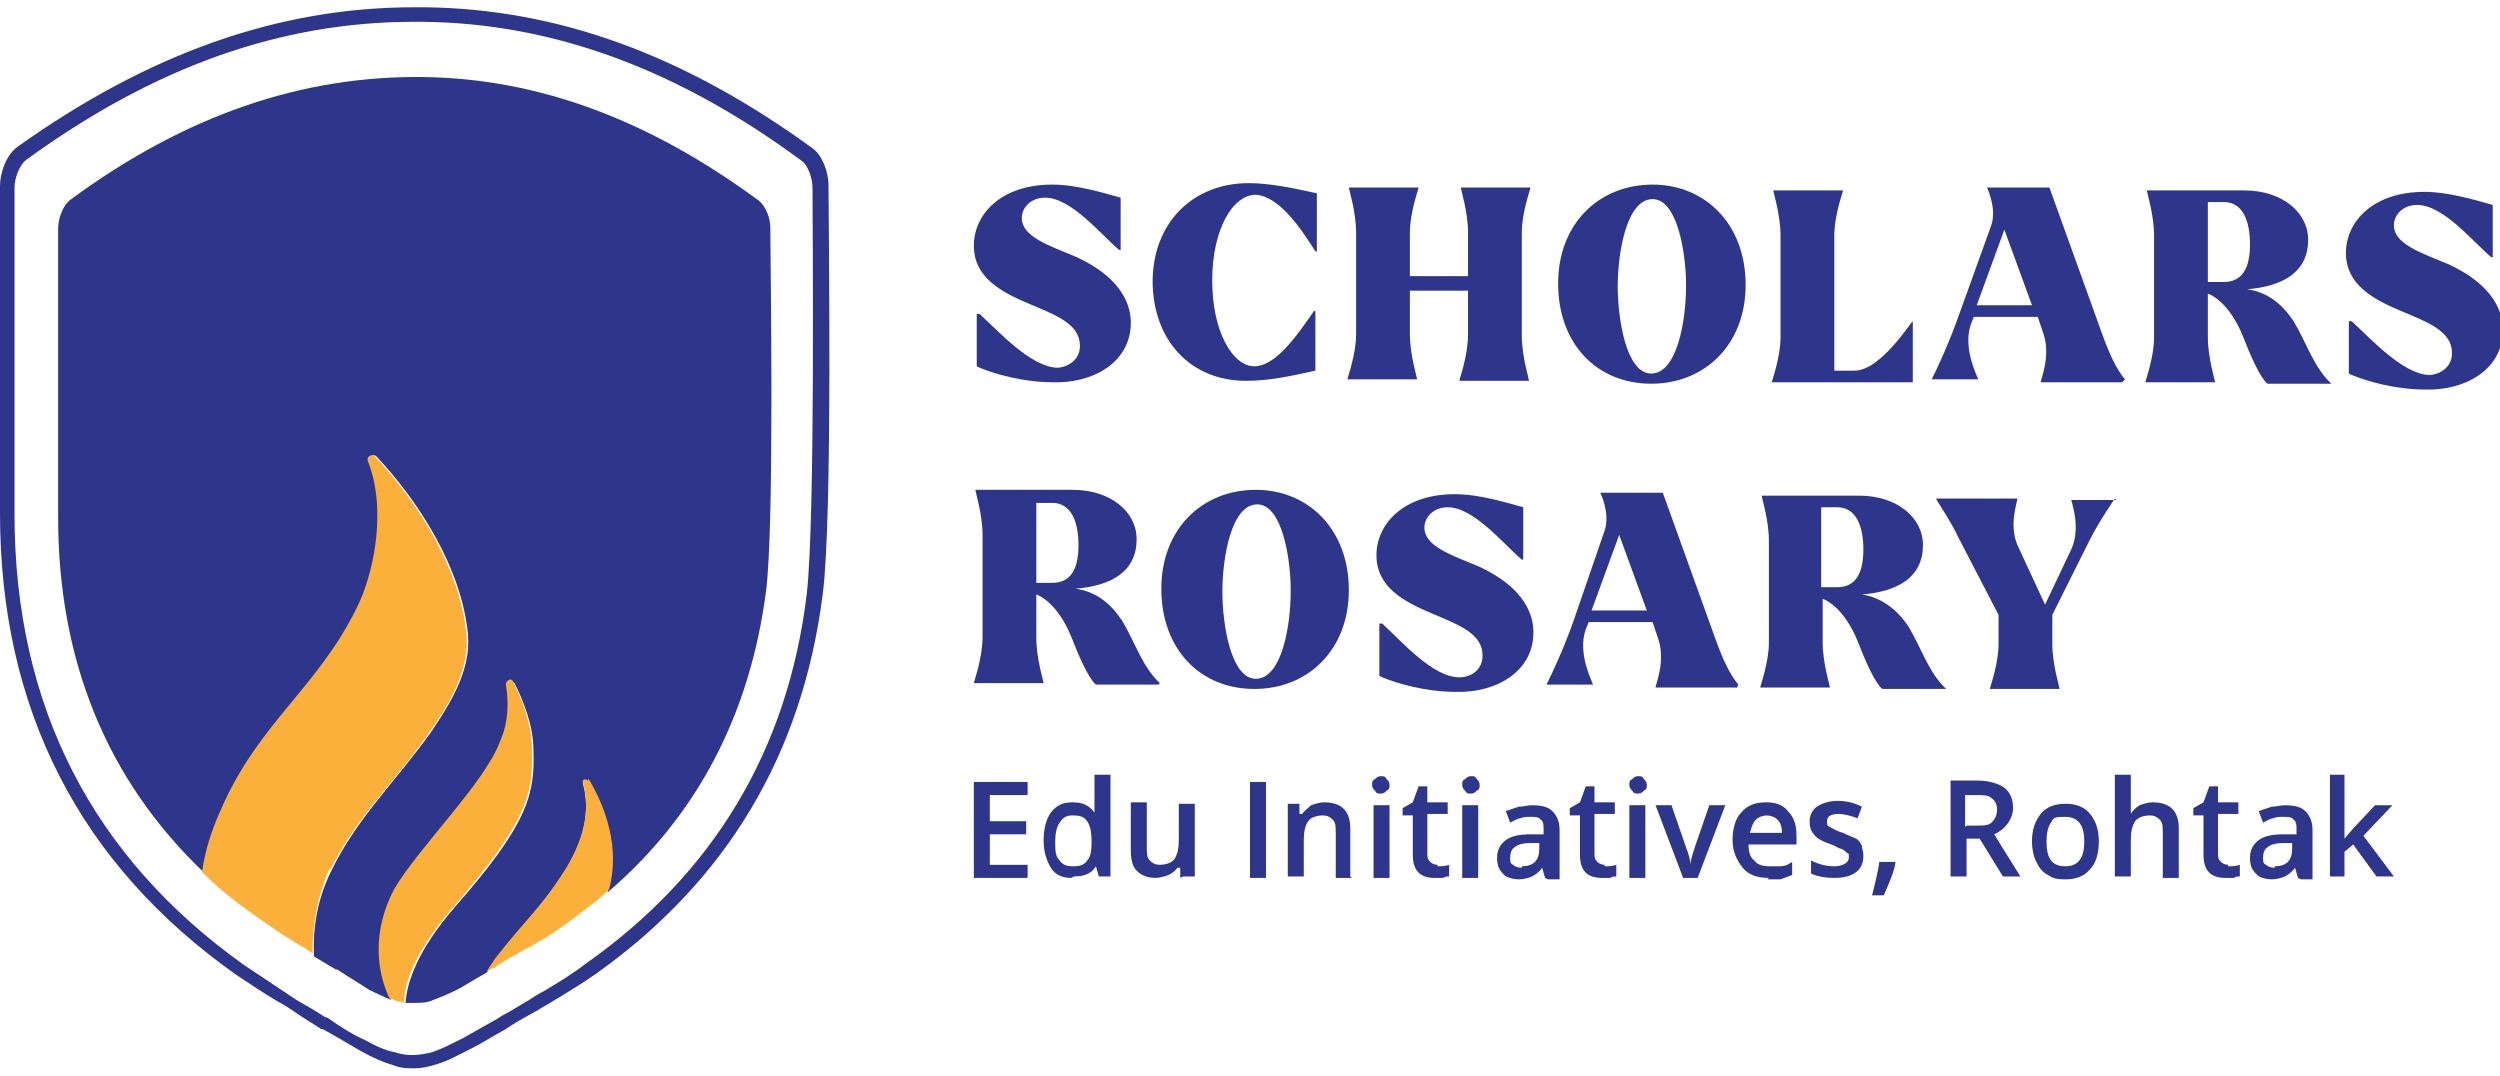 <svg xmlns="http://www.w3.org/2000/svg" id="Layer_1" viewBox="0 0 172 74"><defs><style>      .st0 {        fill: #2e368c;      }      .st1 {        fill: #fbb03b;      }    </style></defs><path class="st0" d="M67.2,25.2v-3.6h.2c1.4,1.3,3.5,3.6,5.3,3.7.7,0,1.6-.5,1.6-1.5,0-1.5-1.6-2.1-3.5-2.9-1.9-.8-3.8-1.8-3.8-4,0-2.1,1.8-4.2,5.4-4.2,1.7,0,3.6.6,4.7.9v3.6h-.1c-1.3-1.1-3.3-3.6-5.1-3.6-1,0-1.6.7-1.6,1.4,0,1.3,1.9,1.9,3.8,2.7,3.2,1.5,3.7,3.4,3.7,4.5,0,2.8-2.7,4.2-5.4,4.1-1.1,0-3-.2-5-1h0Z"></path><path class="st0" d="M79.3,19.4c0-4.1,2.8-6.8,6.6-6.8,1.4,0,2.9.3,4.7.7v4h-.1c-1-1.6-2.5-3.8-4.1-3.9-1.6,0-3,2.4-3,5.9,0,3.5,1.4,5.9,2.9,5.9,1.4,0,2.8-1.9,4.1-3.8h.1v4.1c-1.8.4-3.2.7-4.8.7-3.7,0-6.4-2.7-6.4-6.9Z"></path><path class="st0" d="M104.7,16.1v7c0,1.4.5,3,.5,3.1h0c0,0-4.8,0-4.8,0h0c0-.1.6-1.7.6-3.2v-3s-4,0-4,0v3c0,1.4.5,3,.5,3.1h0c0,0-4.8,0-4.8,0h0c0-.1.6-1.7.6-3.1v-7c0-1.4-.5-3-.5-3.1h0c0,0,4.8,0,4.8,0h0c0,.1-.6,1.7-.6,3.1v3s4,0,4,0v-3c0-1.4-.5-3-.5-3.1h0c0,0,4.8,0,4.8,0h0c0,.1-.6,1.7-.6,3.1h0Z"></path><path class="st0" d="M107.2,19.5c0-4.1,2.8-6.8,6.5-6.8,3.6,0,6.4,2.7,6.4,6.9,0,4.1-2.8,6.8-6.5,6.8-3.7,0-6.4-2.7-6.4-6.9ZM116,19.6c0-2.2-.6-5.9-2.3-5.9-1.8,0-2.4,3.7-2.4,6,0,2.3.6,6,2.3,6,1.8,0,2.4-3.7,2.4-6Z"></path><path class="st0" d="M131.6,22v4.3s-9.7,0-9.7,0h0c0-.1.6-1.7.6-3.1v-7c0-1.4-.5-3-.5-3.1h0c0,0,4.8,0,4.8,0h0c0,.1-.6,1.7-.6,3.1v9.3s1.4,0,1.4,0c1.8,0,3.9-3.4,4-3.4h0Z"></path><path class="st0" d="M146,26.3h0c0,0-5.6,0-5.6,0h0c0-.2.7-1.8.2-3.3l-.4-1.2h-4.4s-.2.5-.2.5c-.6,1.7.5,3.7.5,3.8h0c0,0-3.2,0-3.2,0h0c.4-.8,1.2-2.5,1.9-4.5l2.2-6.1c.4-1.2-.3-2.6-.3-2.6h0c0,0,4.3,0,4.3,0l3.6,10c.5,1.4,1,2.5,1.6,3.2h0ZM139.8,21l-1.9-5.2-1.9,5.2h3.7Z"></path><path class="st0" d="M160.3,26.4h0c0,0-4.3,0-4.3,0-.5-.4-1.2-2-1.7-3.3-.9-2.2-2.1-2.8-2.4-2.9v3c0,1.4.5,3,.5,3.1h0c0,0-4.8,0-4.8,0h0c0-.1.6-1.7.6-3.1v-7c0-1.4-.5-3-.5-3.1h0c0,0,6.7,0,6.7,0,2.6,0,4.4,1.5,4.4,3.4,0,2.2-1.7,3.2-4.2,3.4,1.4.2,2.4,1,3.2,2.2.9,1.5,1.4,3.2,2.6,4.3h0ZM151.9,13.9v5.5s1.1,0,1.1,0c1.3,0,1.8-1,1.8-2.6,0-1.6-.5-2.9-1.8-2.9h-1.2Z"></path><path class="st0" d="M161.6,25.7v-3.6h.2c1.4,1.3,3.5,3.6,5.3,3.7.7,0,1.6-.5,1.6-1.5,0-1.5-1.6-2.1-3.5-2.9-1.9-.8-3.8-1.8-3.8-4,0-2.1,1.8-4.2,5.4-4.2,1.7,0,3.6.6,4.7.9v3.6h-.1c-1.3-1.1-3.3-3.6-5.1-3.6-1,0-1.6.7-1.6,1.4,0,1.3,1.9,1.9,3.8,2.7,3.2,1.5,3.7,3.4,3.7,4.5,0,2.8-2.7,4.2-5.4,4.1-1.1,0-3-.2-5-1h0Z"></path><path class="st0" d="M79.7,47.1h0c0,0-4.3,0-4.3,0-.5-.4-1.2-2-1.7-3.3-.9-2.2-2.1-2.8-2.4-2.9v3c0,1.4.5,3,.5,3.1h0c0,0-4.8,0-4.8,0h0c0-.1.6-1.7.6-3.2v-7c0-1.4-.5-3-.5-3.1h0c0,0,6.7,0,6.7,0,2.6,0,4.4,1.5,4.4,3.4,0,2.2-1.7,3.2-4.2,3.4,1.4.2,2.4,1,3.2,2.2.9,1.5,1.4,3.2,2.6,4.3ZM71.3,34.6v5.5s1.1,0,1.1,0c1.3,0,1.8-1,1.8-2.6,0-1.6-.5-2.9-1.8-2.9h-1.2Z"></path><path class="st0" d="M79.9,40.5c0-4.1,2.8-6.8,6.5-6.8,3.6,0,6.4,2.7,6.4,6.9,0,4.1-2.8,6.8-6.5,6.8-3.7,0-6.4-2.7-6.4-6.9h0ZM88.8,40.6c0-2.2-.6-5.9-2.3-5.9-1.8,0-2.4,3.7-2.4,6,0,2.3.6,6,2.3,6,1.8,0,2.4-3.7,2.4-6Z"></path><path class="st0" d="M94.9,46.5v-3.6h.2c1.4,1.3,3.5,3.7,5.3,3.7.8,0,1.6-.5,1.6-1.5,0-1.5-1.6-2.1-3.5-2.9-1.9-.8-3.8-1.8-3.8-4,0-2.1,1.8-4.2,5.4-4.2,1.7,0,3.6.6,4.7.9v3.6h-.1c-1.3-1.1-3.3-3.6-5.1-3.6-1,0-1.6.7-1.6,1.4,0,1.3,1.9,1.9,3.8,2.7,3.2,1.5,3.7,3.4,3.7,4.5,0,2.8-2.7,4.2-5.4,4.1-1.1,0-3-.2-5-1h0Z"></path><path class="st0" d="M119.5,47.3h0c0,0-5.6,0-5.6,0h0c0-.2.7-1.8.2-3.3l-.4-1.2h-4.4s-.2.5-.2.5c-.6,1.7.5,3.7.5,3.8h0c0,0-3.2,0-3.2,0h0c.4-.8,1.2-2.5,1.9-4.5l2.1-6.1c.4-1.2-.3-2.6-.3-2.6h0c0,0,4.3,0,4.3,0l3.6,10c.5,1.4,1,2.5,1.6,3.2h0ZM113.3,42l-1.9-5.2-1.9,5.2h3.7s0,0,0,0Z"></path><path class="st0" d="M133.8,47.4h0c0,0-4.3,0-4.3,0-.5-.4-1.2-2-1.7-3.3-.9-2.2-2.1-2.8-2.4-2.9v3c0,1.4.5,3,.5,3.1h0c0,0-4.8,0-4.8,0h0c0-.1.6-1.7.6-3.1v-7c0-1.4-.5-3-.5-3.1h0c0,0,6.7,0,6.7,0,2.6,0,4.4,1.5,4.4,3.4,0,2.2-1.7,3.2-4.2,3.4,1.3.2,2.4,1,3.2,2.2.9,1.5,1.4,3.2,2.6,4.3h0ZM125.3,34.9v5.5s1.1,0,1.1,0c1.3,0,1.8-1,1.8-2.6,0-1.6-.5-2.9-1.8-2.9h-1.2s0,0,0,0Z"></path><path class="st0" d="M145.5,34.3c0,0-1.1,1.6-1.7,2.8l-2.6,5.2v2c0,1.4.5,3,.5,3.1h0c0,0-4.8,0-4.8,0h0c0-.1.6-1.7.6-3.1v-2s-2.7-5.2-2.7-5.2c-.6-1.3-1.6-2.7-1.6-2.8h0c0,0,5.6,0,5.6,0h0c0,.2-.6,1.8,0,3.2l1.9,4.1,1.8-3.8c.7-1.5,0-3.3,0-3.4h0c0,0,3.1,0,3.1,0h0c0,0,0,0,0,0Z"></path><path class="st0" d="M70.7,60.4h-3.7v-6.6h3.7v.9h-2.6v1.8h2.5v.9h-2.5v2.1h2.6v.9Z"></path><path class="st0" d="M73.7,60.4c-.6,0-1.1-.2-1.4-.7-.3-.5-.5-1.1-.5-1.9s.2-1.5.5-1.9c.4-.5.8-.7,1.5-.7s1.1.2,1.5.7h0c0-.4,0-.6,0-.8v-1.8h1.1v7h-.8l-.2-.7h0c-.3.5-.8.7-1.5.7h0ZM73.9,59.6c.4,0,.7-.1.9-.4.2-.2.3-.6.3-1.2h0c0-.8-.1-1.2-.3-1.5-.2-.3-.5-.4-1-.4s-.7.2-.9.5-.3.7-.3,1.3,0,1,.3,1.3c.2.3.5.4.9.4h0Z"></path><path class="st0" d="M81.2,60.4v-.7h-.2c-.1.2-.4.4-.6.5-.3.1-.6.2-.9.2-.6,0-1-.2-1.3-.5-.3-.3-.4-.8-.4-1.4v-3.3h1.1v3.1c0,.4,0,.7.2.9.2.2.4.3.7.3s.8-.1,1-.4c.2-.3.3-.7.3-1.3v-2.5h1.1v5h-.8Z"></path><path class="st0" d="M86,60.4v-6.6h1.1v6.6h-1.1Z"></path><path class="st0" d="M93,60.4h-1.1v-3.1c0-.4,0-.7-.2-.9-.2-.2-.4-.3-.7-.3s-.8.1-1,.4c-.2.3-.3.7-.3,1.3v2.5h-1.1v-5h.8v.7h.2c.1-.2.4-.4.6-.6.3-.1.6-.2.9-.2,1.2,0,1.8.6,1.8,1.8v3.3h0Z"></path><path class="st0" d="M94.4,54c0-.2,0-.3.2-.4.1-.1.2-.2.4-.2s.3,0,.4.2c.1.1.2.2.2.4s0,.3-.2.4c-.1.1-.2.2-.4.2s-.3,0-.4-.2c-.1-.1-.2-.2-.2-.4ZM95.6,60.4h-1.1v-5h1.1v5Z"></path><path class="st0" d="M98.9,59.6c.3,0,.5,0,.8-.1v.8c-.1,0-.3,0-.4.1-.2,0-.4,0-.6,0-1,0-1.5-.5-1.5-1.6v-2.7h-.7v-.5l.7-.4.4-1.1h.6v1.1h1.4v.8h-1.4v2.7c0,.3,0,.4.2.6.1.1.3.2.5.2Z"></path><path class="st0" d="M100.6,54c0-.2,0-.3.2-.4.1-.1.2-.2.4-.2s.3,0,.4.2c.1.1.2.2.2.4s0,.3-.2.4c-.1.1-.2.2-.4.2s-.3,0-.4-.2c-.1-.1-.2-.2-.2-.4ZM101.7,60.4h-1.1v-5h1.1v5Z"></path><path class="st0" d="M106.3,60.4l-.2-.7h0c-.2.3-.5.5-.7.6-.2.1-.6.2-.9.2s-.9-.1-1.1-.4c-.3-.3-.4-.6-.4-1.1s.2-.9.6-1.2c.4-.3,1-.4,1.7-.4h.9v-.3c0-.3,0-.6-.2-.7-.1-.2-.4-.2-.7-.2s-.5,0-.7.1c-.2,0-.5.2-.7.3l-.3-.8c.3-.1.6-.2.9-.3.3,0,.6-.1.9-.1.6,0,1.1.1,1.4.4.3.3.5.7.5,1.3v3.4h-.8ZM104.7,59.6c.4,0,.7-.1.9-.3.2-.2.3-.5.3-.9v-.4h-.6c-.5,0-.9.1-1.1.3-.2.1-.3.4-.3.7s0,.4.2.5c.1.1.3.2.6.2Z"></path><path class="st0" d="M110.4,59.6c.3,0,.5,0,.8-.1v.8c-.1,0-.3,0-.4.1-.2,0-.4,0-.6,0-1,0-1.5-.5-1.5-1.6v-2.7h-.7v-.5l.7-.4.4-1.1h.6v1.1h1.4v.8h-1.4v2.7c0,.3,0,.4.2.6.1.1.3.2.5.2Z"></path><path class="st0" d="M112.1,54c0-.2,0-.3.2-.4.1-.1.2-.2.4-.2s.3,0,.4.2c.1.1.2.2.2.4s0,.3-.2.4c-.1.1-.2.2-.4.2s-.3,0-.4-.2c-.1-.1-.2-.2-.2-.4ZM113.2,60.4h-1.1v-5h1.1v5Z"></path><path class="st0" d="M115.8,60.4l-1.9-5h1.1l1,2.9c.2.5.3.9.3,1.2h0c0-.2.1-.6.3-1.2l1-2.9h1.1l-1.9,5h-1.1,0Z"></path><path class="st0" d="M121.7,60.4c-.8,0-1.4-.2-1.8-.7-.4-.5-.7-1.1-.7-1.9s.2-1.5.6-1.9c.4-.5,1-.7,1.7-.7s1.2.2,1.5.6c.4.4.6.9.6,1.7v.6h-3.3c0,.5.1.9.4,1.1.2.3.6.4,1,.4s.6,0,.8,0c.3,0,.5-.1.8-.3v.9c-.3.1-.5.2-.8.3-.3,0-.6,0-.9,0h0ZM121.6,56.1c-.3,0-.6.1-.8.3-.2.2-.3.5-.4.9h2.2c0-.4-.1-.7-.3-.9-.2-.2-.5-.3-.8-.3h0Z"></path><path class="st0" d="M128.2,58.9c0,.5-.2.9-.5,1.1-.4.3-.9.4-1.5.4s-1.2-.1-1.6-.3v-.9c.6.3,1.1.4,1.6.4s1-.2,1-.6,0-.2-.1-.3c0,0-.2-.2-.4-.3-.2,0-.4-.2-.7-.3-.6-.2-1-.4-1.2-.7-.2-.2-.3-.5-.3-.9s.2-.8.5-1c.3-.2.8-.4,1.4-.4s1.1.1,1.7.4l-.3.8c-.5-.2-1-.3-1.3-.3-.6,0-.8.2-.8.5s0,.3.2.4.5.3.9.4c.4.2.7.3.9.4.2.1.3.3.4.5,0,.2.1.4.1.6h0Z"></path><path class="st0" d="M130.4,59.4c-.1.6-.4,1.3-.8,2.2h-.8c.2-.8.4-1.6.5-2.3h1.1c0,.1,0,.1,0,.1Z"></path><path class="st0" d="M135.3,57.7v2.6h-1.1v-6.6h1.8c.8,0,1.5.2,1.9.5.4.3.6.8.6,1.4s-.4,1.4-1.3,1.8l1.8,2.9h-1.2l-1.6-2.6h-1.1ZM135.3,56.8h.7c.5,0,.9,0,1.1-.3.2-.2.3-.5.3-.8s-.1-.6-.4-.8c-.2-.2-.6-.2-1.1-.2h-.7v2.2h0Z"></path><path class="st0" d="M144.4,57.9c0,.8-.2,1.5-.6,1.9-.4.5-1,.7-1.7.7s-.9-.1-1.2-.3c-.4-.2-.6-.5-.8-.9-.2-.4-.3-.9-.3-1.4,0-.8.2-1.4.6-1.9.4-.5,1-.7,1.7-.7s1.3.2,1.7.7c.4.5.6,1.1.6,1.9h0ZM140.8,57.9c0,1.2.4,1.7,1.3,1.7s1.3-.6,1.3-1.7-.4-1.7-1.3-1.7-.8.1-1,.4c-.2.3-.3.7-.3,1.3Z"></path><path class="st0" d="M149.9,60.4h-1.1v-3.1c0-.4,0-.7-.2-.9-.2-.2-.4-.3-.7-.3s-.8.1-1,.4c-.2.3-.3.7-.3,1.3v2.5h-1.1v-7h1.1v1.8c0,.3,0,.6,0,.9h0c.1-.2.3-.4.6-.6.3-.1.6-.2.9-.2,1.2,0,1.8.6,1.8,1.8v3.3h0Z"></path><path class="st0" d="M153.3,59.6c.3,0,.5,0,.8-.1v.8c-.1,0-.3,0-.4.1-.2,0-.4,0-.6,0-1,0-1.5-.5-1.5-1.6v-2.7h-.7v-.5l.7-.4.4-1.1h.6v1.1h1.4v.8h-1.4v2.7c0,.3,0,.4.2.6.1.1.3.2.5.2h0Z"></path><path class="st0" d="M158.1,60.4l-.2-.7h0c-.2.3-.5.5-.7.6-.2.1-.6.2-.9.2s-.9-.1-1.1-.4c-.3-.3-.4-.6-.4-1.1s.2-.9.6-1.2c.4-.3,1-.4,1.7-.4h.9v-.3c0-.3,0-.6-.2-.7-.1-.2-.4-.2-.7-.2s-.5,0-.7.1c-.2,0-.5.2-.7.3l-.3-.8c.3-.1.6-.2.9-.3.3,0,.6-.1.9-.1.6,0,1.1.1,1.4.4.3.3.5.7.5,1.3v3.4h-.8ZM156.5,59.6c.4,0,.7-.1.9-.3.2-.2.3-.5.3-.9v-.4h-.6c-.5,0-.9.1-1.1.3-.2.1-.3.4-.3.7s0,.4.2.5c.1.1.3.2.6.2Z"></path><path class="st0" d="M161.3,57.7l.6-.7,1.5-1.6h1.2l-2,2.1,2.1,2.8h-1.2l-1.6-2.2-.6.5v1.7h-1v-7h1v4.4c0,0,0,0,0,0h0Z"></path><g><path class="st0" d="M28.5,73.5c-.5,0-.9,0-1.4-.2-.7-.2-1.4-.5-2.3-1-.7-.4-1.5-.9-2.6-1.5h-.1c-.6-.4-1.3-.8-2-1.3-.3-.2-.6-.4-1-.6-1-.6-1.9-1.2-2.8-1.8C5.5,59.5,0,48.8,0,35.3c0-7.6,0-15.1,0-22.5,0-.9.4-2.1,1.2-2.7C10.2,3.7,19.1.5,28.5.5s.4,0,.7,0c9.2.1,17.9,3.3,26.7,9.7.7.5,1.1,1.7,1.1,2.5,0,2.3.3,23-.4,28.2-1.4,11-6.6,19.7-15.6,26.1-1,.7-2,1.3-3,1.9-.3.2-.7.4-1,.6-.7.4-1.3.7-1.9,1.1l-.3.2c-.9.5-1.7,1-2.3,1.3-1,.5-1.7.9-2.4,1.1-.6.2-1.1.3-1.6.3ZM28.5,1.5C19.3,1.5,10.6,4.6,1.8,11c-.5.4-.8,1.3-.8,1.9,0,7.4,0,14.9,0,22.5,0,13.2,5.4,23.6,15.8,31,.9.6,1.8,1.2,2.7,1.8.3.2.6.4.9.6.7.4,1.4.8,2,1.2h.1c1,.7,1.8,1.2,2.5,1.5.9.5,1.6.8,2.2.9.9.3,1.6.2,2.5,0,.6-.2,1.2-.5,2.2-1,.7-.4,1.4-.8,2.3-1.3l.3-.2c.6-.3,1.2-.7,1.9-1.1.3-.2.6-.4,1-.6,1-.6,2-1.2,2.9-1.9,8.8-6.2,13.9-14.7,15.2-25.4.6-5.1.4-25.7.4-28,0-.6-.3-1.5-.7-1.8C46.7,4.8,38.1,1.6,29.1,1.5c-.2,0-.4,0-.6,0Z"></path><g><path class="st0" d="M53,15.7c0-.7-.3-1.5-.8-1.9-7.6-5.6-15.2-8.4-23.1-8.5-8.3-.1-16.3,2.6-24.2,8.4-.6.4-.9,1.4-.9,2,0,6.5,0,13.2,0,19.9,0,9.9,3.4,18.1,10,24.4.2-1.5.8-3.1,1.3-4.3,2.7-6,6.7-8.4,9.4-14,1-2,2.1-6.5.7-10-.1-.3.3-.5.5-.3,3,3.2,5.9,7.8,6.3,12.3.2,2.5-1.3,4.8-2.5,6.6-2.4,3.4-5.1,5.9-6.9,9.6-.9,1.8-1.3,3.8-1.2,5.9.5.3,1,.6,1.5.9h.1c.9.6,1.6,1,2.2,1.4.6.3,1.1.5,1.5.7-.8-1.8-1.3-4.5.3-7.5,0,0,0,0,0,0,1.7-2.9,6.3-7.4,7.3-10.2.6-1.3.6-2.8.4-3.9,0-.3.3-.4.5-.2.6,1.2,1.3,2.9,1.3,4.6.1,3-.3,5-5.4,10.8-2.6,3-3.3,5.2-3.4,6.6.2,0,.4,0,.6,0,.4,0,.9,0,1.3-.2.5-.2,1.1-.4,2-.9.5-.3,1-.6,1.7-1,.2-.3.4-.6.6-.9,2.1-2.7,3.1-3.5,4.8-6.1,1.6-2.6,1.6-4.6,1.2-6,0-.2.2-.3.3-.1,1,1.9,2.1,4.8,1.4,7.6,6.2-5.3,9.8-12.3,10.9-20.7.6-4.6.3-22.8.3-24.9Z"></path><path class="st1" d="M22.7,59.9c1.8-3.7,4.5-6.1,6.9-9.6,1.2-1.7,2.7-4.1,2.5-6.6-.4-4.5-3.3-9.1-6.3-12.3-.2-.2-.6,0-.5.3,1.4,3.5.3,8-.7,10-2.7,5.6-6.8,8-9.4,14-.6,1.3-1.1,2.8-1.3,4.3,1.2,1.2,2.6,2.3,4.1,3.3.8.6,1.6,1.1,2.4,1.6.3.2.6.3.8.5.1,0,.2.1.3.2,0-2.1.4-4.1,1.2-5.9Z"></path><path class="st1" d="M36.6,51.5c0-1.7-.7-3.4-1.3-4.6-.1-.3-.5-.1-.5.2.2,1.1.2,2.6-.4,3.9-1,2.8-5.6,7.3-7.3,10.2,0,0,0,0,0,0-1.6,3.1-1.1,5.8-.3,7.5.2,0,.3.1.5.2.2,0,.3,0,.5.1,0-1.4.8-3.6,3.4-6.6,5.1-5.9,5.5-7.8,5.4-10.8Z"></path><path class="st1" d="M40.4,53.7c-.1-.2-.4,0-.3.1.4,1.4.4,3.4-1.2,6-1.7,2.7-2.7,3.4-4.8,6.1-.2.3-.4.6-.6.9.1,0,.2-.1.4-.2h.1c.5-.4,1.1-.7,1.8-1.1.3-.2.6-.3.9-.5.9-.5,1.8-1.1,2.6-1.7.9-.7,1.8-1.3,2.6-2.1.8-2.9-.3-5.8-1.4-7.6Z"></path></g></g></svg>
